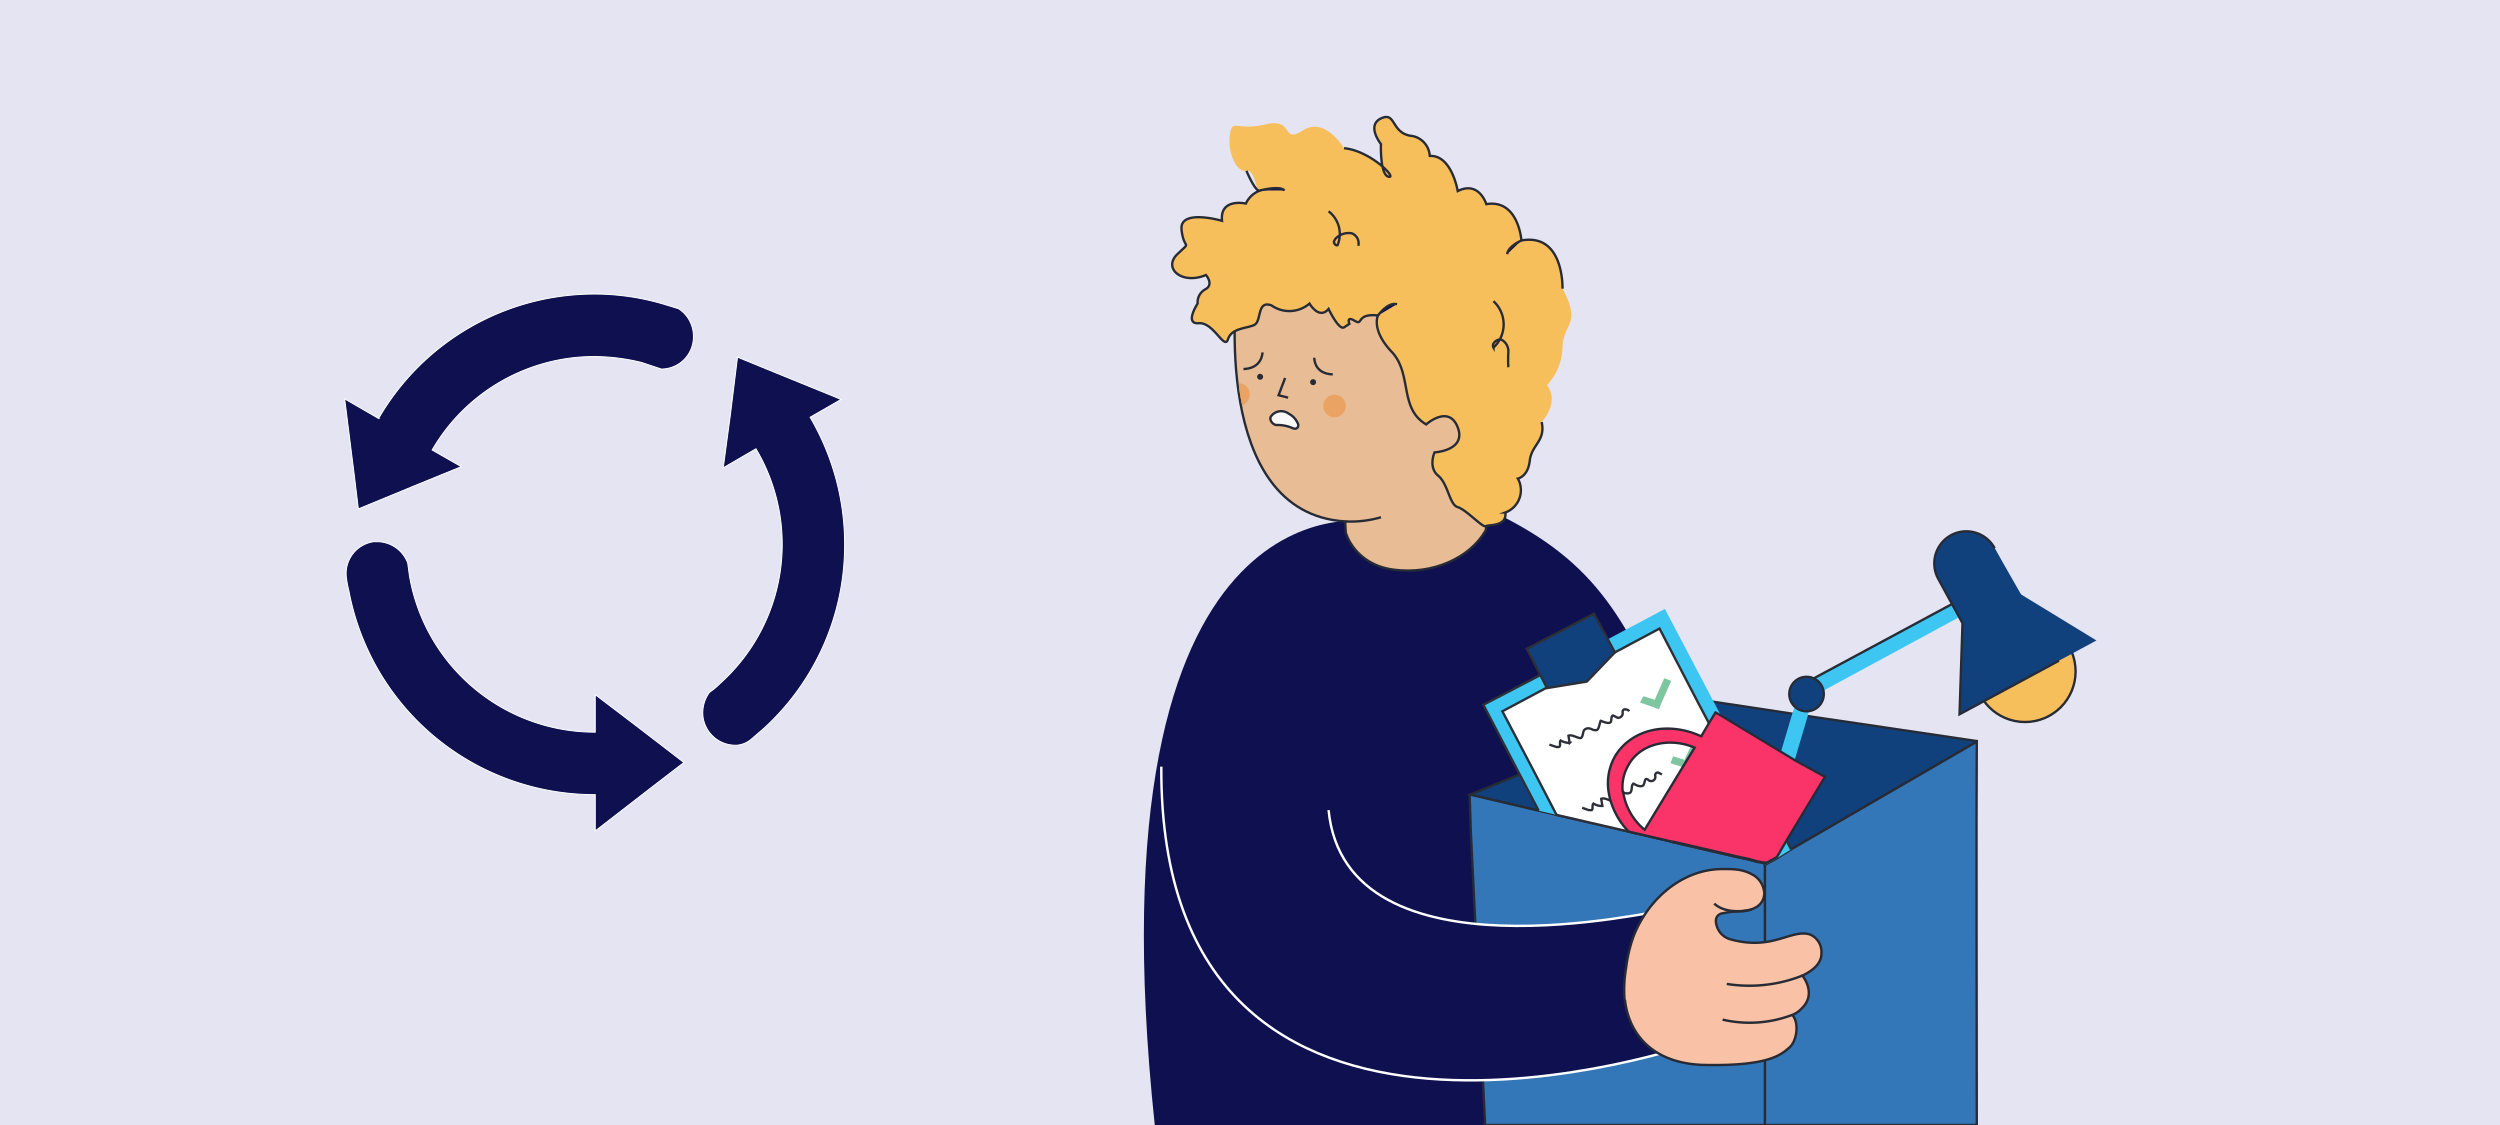 <svg id="Capa_1" data-name="Capa 1" xmlns="http://www.w3.org/2000/svg" viewBox="0 0 420 189"><defs><style>.cls-1{fill:#e4e4f3;}.cls-12,.cls-2,.cls-24,.cls-9{fill:#0e104f;}.cls-3{fill:#e8bc95;}.cls-10,.cls-11,.cls-13,.cls-14,.cls-15,.cls-17,.cls-23,.cls-3,.cls-4,.cls-7,.cls-9{stroke:#272b36;}.cls-10,.cls-11,.cls-12,.cls-13,.cls-14,.cls-15,.cls-17,.cls-19,.cls-20,.cls-21,.cls-22,.cls-23,.cls-24,.cls-3,.cls-4,.cls-7,.cls-9{stroke-miterlimit:10;}.cls-10,.cls-11,.cls-15,.cls-17,.cls-19,.cls-20,.cls-21,.cls-22,.cls-23,.cls-3,.cls-4,.cls-7,.cls-9{stroke-width:0.4px;}.cls-4{fill:#f9f9f9;}.cls-5{fill:#eaa363;}.cls-6{fill:#272b36;}.cls-14,.cls-22,.cls-7{fill:none;}.cls-15,.cls-8{fill:#f7bf5c;}.cls-10,.cls-18,.cls-21{fill:#11417d;}.cls-11{fill:#3377b8;}.cls-12,.cls-24{stroke:#fff;}.cls-12,.cls-13,.cls-14{stroke-width:0.41px;}.cls-13{fill:#f9c1a5;}.cls-16,.cls-17{fill:#3dc6f2;}.cls-19{fill:#fff;}.cls-19,.cls-21,.cls-22{stroke:#2c2f38;}.cls-20{fill:#7dc69f;stroke:#7dc69f;}.cls-23{fill:#fa3369;}.cls-24{stroke-width:0.17px;}</style></defs><rect class="cls-1" width="420" height="189"/><path class="cls-2" d="M282,189H194C182.4,79.5,229.7,87.6,229.7,87.6s6.3-9,21.6-1.4c16.9,8.3,22.2,17.6,31.2,39.4s34.1,20.9,34.1,20.9l-36.2,16.2C281.2,171.8,281.8,183,282,189Z"/><path class="cls-3" d="M233.6,48.5l-12.8-8.9-13,8.9S203.2,86.2,226,87.6c0,0,0,.9.1,1.9h0s1.4,5.3,8,6.2,12.9-2,15.5-6.6h0l2.6-17.7Z"/><path class="cls-4" d="M214.5,71.4a6.3,6.3,0,0,1,2.6.5c.6.3,1.1,0,1-.6a3.3,3.3,0,0,0-1.6-1.8,2.1,2.1,0,0,0-3,.5C213.2,70.5,213.8,71.4,214.5,71.4Z"/><circle class="cls-5" cx="224.2" cy="68.2" r="1.9"/><path class="cls-5" d="M208.3,64.4h-.2a22,22,0,0,0,.6,3.7,1.9,1.9,0,0,0,1.2-1.5A1.8,1.8,0,0,0,208.3,64.4Z"/><path class="cls-6" d="M220.6,64.7a.5.5,0,1,0,0-1,.5.5,0,0,0,0,1Z"/><path class="cls-6" d="M211.7,63.8a.5.5,0,1,0,0-1,.5.5,0,0,0,0,1Z"/><path class="cls-7" d="M226,87.6a18.2,18.2,0,0,0,6-.7"/><path class="cls-8" d="M252.9,86.1a4,4,0,0,0,2.1-5.7s1.7-.3,2-3,2.7-3.3,2-6.5c0,0,3.1-3.2.9-6.2a9.6,9.6,0,0,0,2.6-6.3c.1-4.2,3.3-3.8,0-9.9,0,0,.3-9.4-6.9-8.1,0,0-.5-7-5.9-6.1,0,0-1.2-4-4.8-2.2,0,0-1-6.1-4.7-5.9a3.6,3.6,0,0,0-3.3-3.4c-3.2-.6-2.4-4.1-4.9-2.9s0,4.3,0,4.3-.2,5.2,1.3,5.5-3.1-4.4-7.5-4.8c0,0-3.2-5.4-6.9-3s-1.4-2.2-6.3-1-5.7-1.2-6,2,1.3,6.1,2.8,5.8,1.6,3.8,2.3,3.3a4.3,4.3,0,0,0-2.4,2.2s-4.4-1-4,2.9c0,0-7.2-2.1-6.8,1.5s1.8,1.7-.7,4.1.8,5.2,4.8,3.5c0,0,1.4,1.6-.1,2.4a2.5,2.5,0,0,0-1.3,2.4s-2.3,3.5.2,3.3,4.3,4.6,4.9,2.7,3.1-1.8,4.4-2.4.4-4.2,2.9-3.3A5.2,5.2,0,0,0,220,51s1.6,2.8,3.2.9c0,0,1.7,3.6,2.6,3.1l.9-.6s-.6-1.4.9-.5.1-1.3,3.9-.9c0,0-1.2,2.4,2.3,6.1s1.2,9.5,5.8,12.2c0,0,3.8-3.4,5.3.5S241,76,241,76s-1.1,2.5.6,3.9,1.9,4.9,3.3,5.3,4.2,3.5,4.7,3.2S253.2,88.5,252.9,86.1Z"/><path class="cls-9" d="M255.6,40.4s-2.2.9-2.4,2.3"/><path class="cls-9" d="M211.7,32s3.3-.9,4.1,0"/><path class="cls-9" d="M231.5,53s1.6-2.3,3.2-1.9"/><path class="cls-7" d="M253.4,61.7a20.8,20.8,0,0,1,0-2.5,2.2,2.2,0,0,0-1.1-2.1c-.7-.3-1.8.6-1.4,1.3a5.3,5.3,0,0,0,0-7.8"/><path class="cls-7" d="M228.2,41.3a1.8,1.8,0,0,0-1.1-2.1,3,3,0,0,0-2.4.6,1.6,1.6,0,0,0-.6.8c0,.3.3.7.6.6a4.8,4.8,0,0,0-1.5-5.7"/><polyline class="cls-7" points="215.9 63.5 214.8 66.4 216.4 66.8"/><path class="cls-7" d="M262.5,48.5s.3-9.4-6.9-8.1c0,0-.5-7-5.9-6.1,0,0-1.2-4-4.8-2.2,0,0-1-6.1-4.7-5.9a3.6,3.6,0,0,0-3.3-3.4c-3.2-.6-2.4-4.1-4.9-2.9s0,4.3,0,4.3-.2,5.2,1.3,5.5-3.1-4.4-7.5-4.8"/><path class="cls-7" d="M209.4,28.7s1.6,3.8,2.3,3.3a4.3,4.3,0,0,0-2.4,2.2s-4.4-1-4,2.9c0,0-7.2-2.1-6.8,1.5s1.8,1.7-.7,4.1.8,5.2,4.8,3.5c0,0,1.4,1.6-.1,2.4a2.5,2.5,0,0,0-1.3,2.4s-2.3,3.5.2,3.3,4.3,4.6,4.9,2.7,3.1-1.8,4.4-2.4.4-4.2,2.9-3.3A5.2,5.2,0,0,0,220,51s1.6,2.8,3.2.9c0,0,1.7,3.6,2.6,3.1l.9-.6s-.6-1.4.9-.5.1-1.3,3.9-.9c0,0-1.2,2.4,2.3,6.1s1.2,9.5,5.8,12.2c0,0,3.8-3.4,5.3.5S241,76,241,76s-1.1,2.5.6,3.9,1.9,4.9,3.3,5.3,4.2,3.5,4.7,3.2,3.6.1,3.3-2.3a4,4,0,0,0,2.1-5.7s1.7-.3,2-3,2.7-3.3,2-6.5"/><path class="cls-7" d="M220.8,60.1s-.1,2.7,3.1,2.8"/><path class="cls-7" d="M212.1,59.2s0,2.7-3.2,2.8"/><polygon class="cls-10" points="332.1 124.5 332.1 124.6 300.9 142.7 298.5 144.2 296.5 145.3 296.5 145.1 296.3 145 295.2 144.8 293.8 144.4 291.9 144 281.1 141.5 280.9 141.4 273.6 139.7 261.5 136.9 258.5 136.2 258.5 136.2 247 133.5 255.3 130.1 257.5 129.2 285.2 117.9 285.8 117.6 287.9 117.9 301.1 119.9 303.7 120.3 316.6 122.2 332.1 124.5"/><path class="cls-11" d="M332.1,189H296.5V145.3l2-1.1,2.4-1.5,31.2-18.1C332,139.9,332.1,166.4,332.1,189Z"/><polygon class="cls-11" points="296.5 145.1 296.5 189 249.5 189 247.1 139.7 246.9 133.6 247 133.5 258.5 136.2 258.5 136.2 261.5 136.9 273.6 139.7 280.9 141.4 281.1 141.5 291.9 144 293.8 144.4 295.2 144.8 296.3 145 296.5 145.1"/><path class="cls-12" d="M223.2,136.1c2.9,29.5,55.6,16.6,56.3,16.9l5.5,22.2s-90.3,31.5-89.9-46.4"/><path class="cls-13" d="M301.1,170.5c1.2,1.3.8,4.4-.5,5.5s-3.3,3.2-14.7,2.9c-8.9-.4-12.3-5.8-12.9-10.8a.9.9,0,0,1-.1-.5,21.9,21.9,0,0,1,.3-5.1,23.6,23.6,0,0,1,1.2-5.1c2.4-6.3,8.2-11.4,15-11.4,2,0,3.5,0,5.3,1.1a3.8,3.8,0,0,1,1.7,3c-.1,2.1-1.9,2.8-3.7,3a15.6,15.6,0,0,0-3.6.4c-.5.2-1.1.7-.7,2a3.3,3.3,0,0,0,2.3,2.3c7.1,2,10.2-1.8,13.4-.8a3.2,3.2,0,0,1,1.9,3.2c0,1.6-1.3,2.8-3.2,3.7,0,0,2.5,3-.1,5.5a4.1,4.1,0,0,1-1.6,1.1"/><path class="cls-14" d="M301.1,170.5a20.1,20.1,0,0,1-11.7.8"/><path class="cls-14" d="M302.8,163.9a24.1,24.1,0,0,1-12.7,1.4"/><path class="cls-14" d="M288,151.8s1.7,2,6.3,1"/><circle class="cls-15" cx="340.2" cy="112.8" r="8.5"/><polygon class="cls-16" points="305.1 115.4 304.7 116.9 304.7 116.9 303.9 119.5 303.7 120.3 301.5 127.7 298.4 137.9 297.5 141.1 296.6 144 296.3 145 295.2 144.8 293.8 144.4 295.8 137.9 296.7 134.7 299.2 126.3 301.1 119.9 301.5 118.7 302.7 114.6 303.2 114.8 305.1 115.4"/><polyline class="cls-17" points="303.8 117.4 302.6 115.1 329.2 100.8 330.4 103"/><path class="cls-18" d="M352.2,107.6l-13.1-8-4-7.5a5.4,5.4,0,0,0-7.3-2.2h0a5.4,5.4,0,0,0-2.2,7.3l4.1,7.5-.5,15.3Z"/><circle class="cls-10" cx="303.5" cy="116.6" r="2.9"/><path class="cls-10" d="M335.1,92.1a5.4,5.4,0,0,0-7.3-2.2h0a5.4,5.4,0,0,0-2.2,7.3l4.1,7.5-.5,15.3,16.7-9"/><polygon class="cls-16" points="300.9 142.7 298.5 144.2 296.5 145.3 296.5 145.1 296.3 145 295.2 144.8 293.8 144.4 291.9 144 281.1 141.5 280.9 141.4 273.6 139.7 261.5 136.9 258.5 136.2 258.5 136.2 255.3 130.1 249.2 118.4 258.8 113.4 270.1 107.4 279.7 102.3 287.9 117.9 289.1 120.2 291.3 124.4 296.7 134.7 298.4 137.9 300.2 141.3 300.9 142.7"/><polygon class="cls-19" points="298.5 143 296.6 144 295.2 144.8 293.8 144.4 291.9 144 281.1 141.5 280.9 141.4 273.6 139.7 261.5 136.9 257.5 129.2 252.4 119.5 259.9 115.5 271.3 109.6 278.8 105.6 285.2 117.9 287.1 121.5 295.8 137.9 297.5 141.1 298.5 143"/><polygon class="cls-20" points="278.1 117.8 279.7 114.2 280.5 114.5 278.9 118.1 278.6 118.9 277.8 118.6 275.8 117.9 276.2 117.2 278.1 117.8"/><polygon class="cls-20" points="283.1 127.9 284.7 124.4 285.5 124.6 283.9 128.2 283.6 129 282.8 128.7 280.9 128.1 281.2 127.3 283.1 127.9"/><polygon class="cls-20" points="288.2 138 289.7 134.5 290.5 134.8 289 138.3 288.6 139.1 287.8 138.8 285.9 138.2 286.2 137.4 288.2 138"/><polygon class="cls-21" points="259.9 115.6 266.6 114.5 271.3 109.6 267.8 103.1 256.5 109 259.9 115.6"/><path class="cls-19" d="M273.7,119.5a.6.6,0,0,0-.6-.3c-.2-.1-.4,0-.5.3v.3c.1.5-.6,1-1,.7l-.6-.3c-.4.1-.2.8-.4,1.1s-.9.1-1.4-.1-.2-.1-.3,0-.2.8-.4,1.2-.7.3-1.1.1-.9-.2-1.2.1-.2.9-.5,1.3-1.5-.6-2.2-.3l.2,1.2a2.8,2.8,0,0,1-1.5-.4c-.3.3.1.9-.3,1.1h-.4l-1.2-.4"/><path class="cls-19" d="M279.2,130.1l-.6-.3a.4.4,0,0,0-.5.3c-.1.1,0,.2,0,.4a.7.7,0,0,1-1.1.6c-.1-.1-.3-.3-.5-.2s-.2.7-.4,1-.9.2-1.4-.1-.2-.1-.4,0-.1.8-.3,1.2-.8.3-1.2.2a.9.9,0,0,0-1.1,0c-.4.3-.2,1-.6,1.3s-1.4-.6-2.1-.3l.2,1.2a2.6,2.6,0,0,1-1.5-.4c-.3.3,0,.9-.3,1.1h-.5l-1.1-.4"/><path class="cls-19" d="M281.1,141.4h0Z"/><path class="cls-19" d="M281.4,140.8l.5.2-.8.4A.6.6,0,0,1,281.4,140.8Z"/><path class="cls-19" d="M281.9,141l1.1-.4a.8.8,0,0,1-1.1.5Z"/><path class="cls-19" d="M284.1,140.1l-1.1.5v-.5a.3.3,0,0,1,.5-.3C283.8,139.8,283.9,140,284.1,140.1Z"/><polyline class="cls-22" points="300.9 142.7 300.2 141.3 298.4 137.9 296.7 134.7 291.3 124.4"/><polyline class="cls-22" points="258.5 136.2 255.3 130.1 249.2 118.4 258.8 113.4"/><path class="cls-23" d="M301.5,127.7l-2.3-1.4-10.1-6.1-.9-.5-1.1,1.8-1.3,2.2c-5.6-2.6-11.8-1.2-14.5,3.4a9.2,9.2,0,0,0-.9,6.7,2.4,2.4,0,0,0,.2.8h0a12.7,12.7,0,0,0,3,5.1l7.3,1.7h.2l10.8,2.5,1.9.4,1.4.4,1.1.2h.2v.2l2-1.1,1.7-2.9,6.4-10.6Zm-25.2,11.7a10.2,10.2,0,0,1-3.6-6.3c0-.1,0-.2-.1-.2a7.4,7.4,0,0,1,1-4.4c1.9-3.4,6.4-4.6,10.6-3.1l.5.2-1.9,3.1Z"/><path class="cls-24" d="M116.5,56.5a5.4,5.4,0,0,1-5.3,5.5h-.1l-3.3-1.1h0a34.2,34.2,0,0,0-7.9-1A31.5,31.5,0,0,0,72.6,75.6h0l4.9,2.8-7.6,3.1-9.7,4-.7-5.8h0L57.9,67l5.7,3.3A41.9,41.9,0,0,1,99.9,49.4a40.7,40.7,0,0,1,11.6,1.7h0l2.3.7h.1A5.5,5.5,0,0,1,116.5,56.5Z"/><path class="cls-24" d="M114.9,128.1l-5.6,4.3h0l-9.3,7.2v-6.1h-.1A42,42,0,0,1,58.6,99.2a15.5,15.5,0,0,1-.4-2.1A5.4,5.4,0,0,1,62.8,91h.5a5.5,5.5,0,0,1,5.2,3.6h0l.3,2.2A31.6,31.6,0,0,0,99.9,123h.1v-6.3l7.1,5.4Z"/><path class="cls-24" d="M141.9,91.5a41.7,41.7,0,0,1-13.5,30.8l-2.2,1.9a4.3,4.3,0,0,1-2.4,1h-.1a5.5,5.5,0,0,1-5.6-4.8,5.8,5.8,0,0,1,1.1-4.1,11.9,11.9,0,0,0,1.8-1.5,31.4,31.4,0,0,0,6-39.4h0l-5.5,3.2,1.2-8.9,1.2-9.7,6.6,2.7h0l10.8,4.4-5.2,3h0A42.1,42.1,0,0,1,141.9,91.5Z"/></svg>